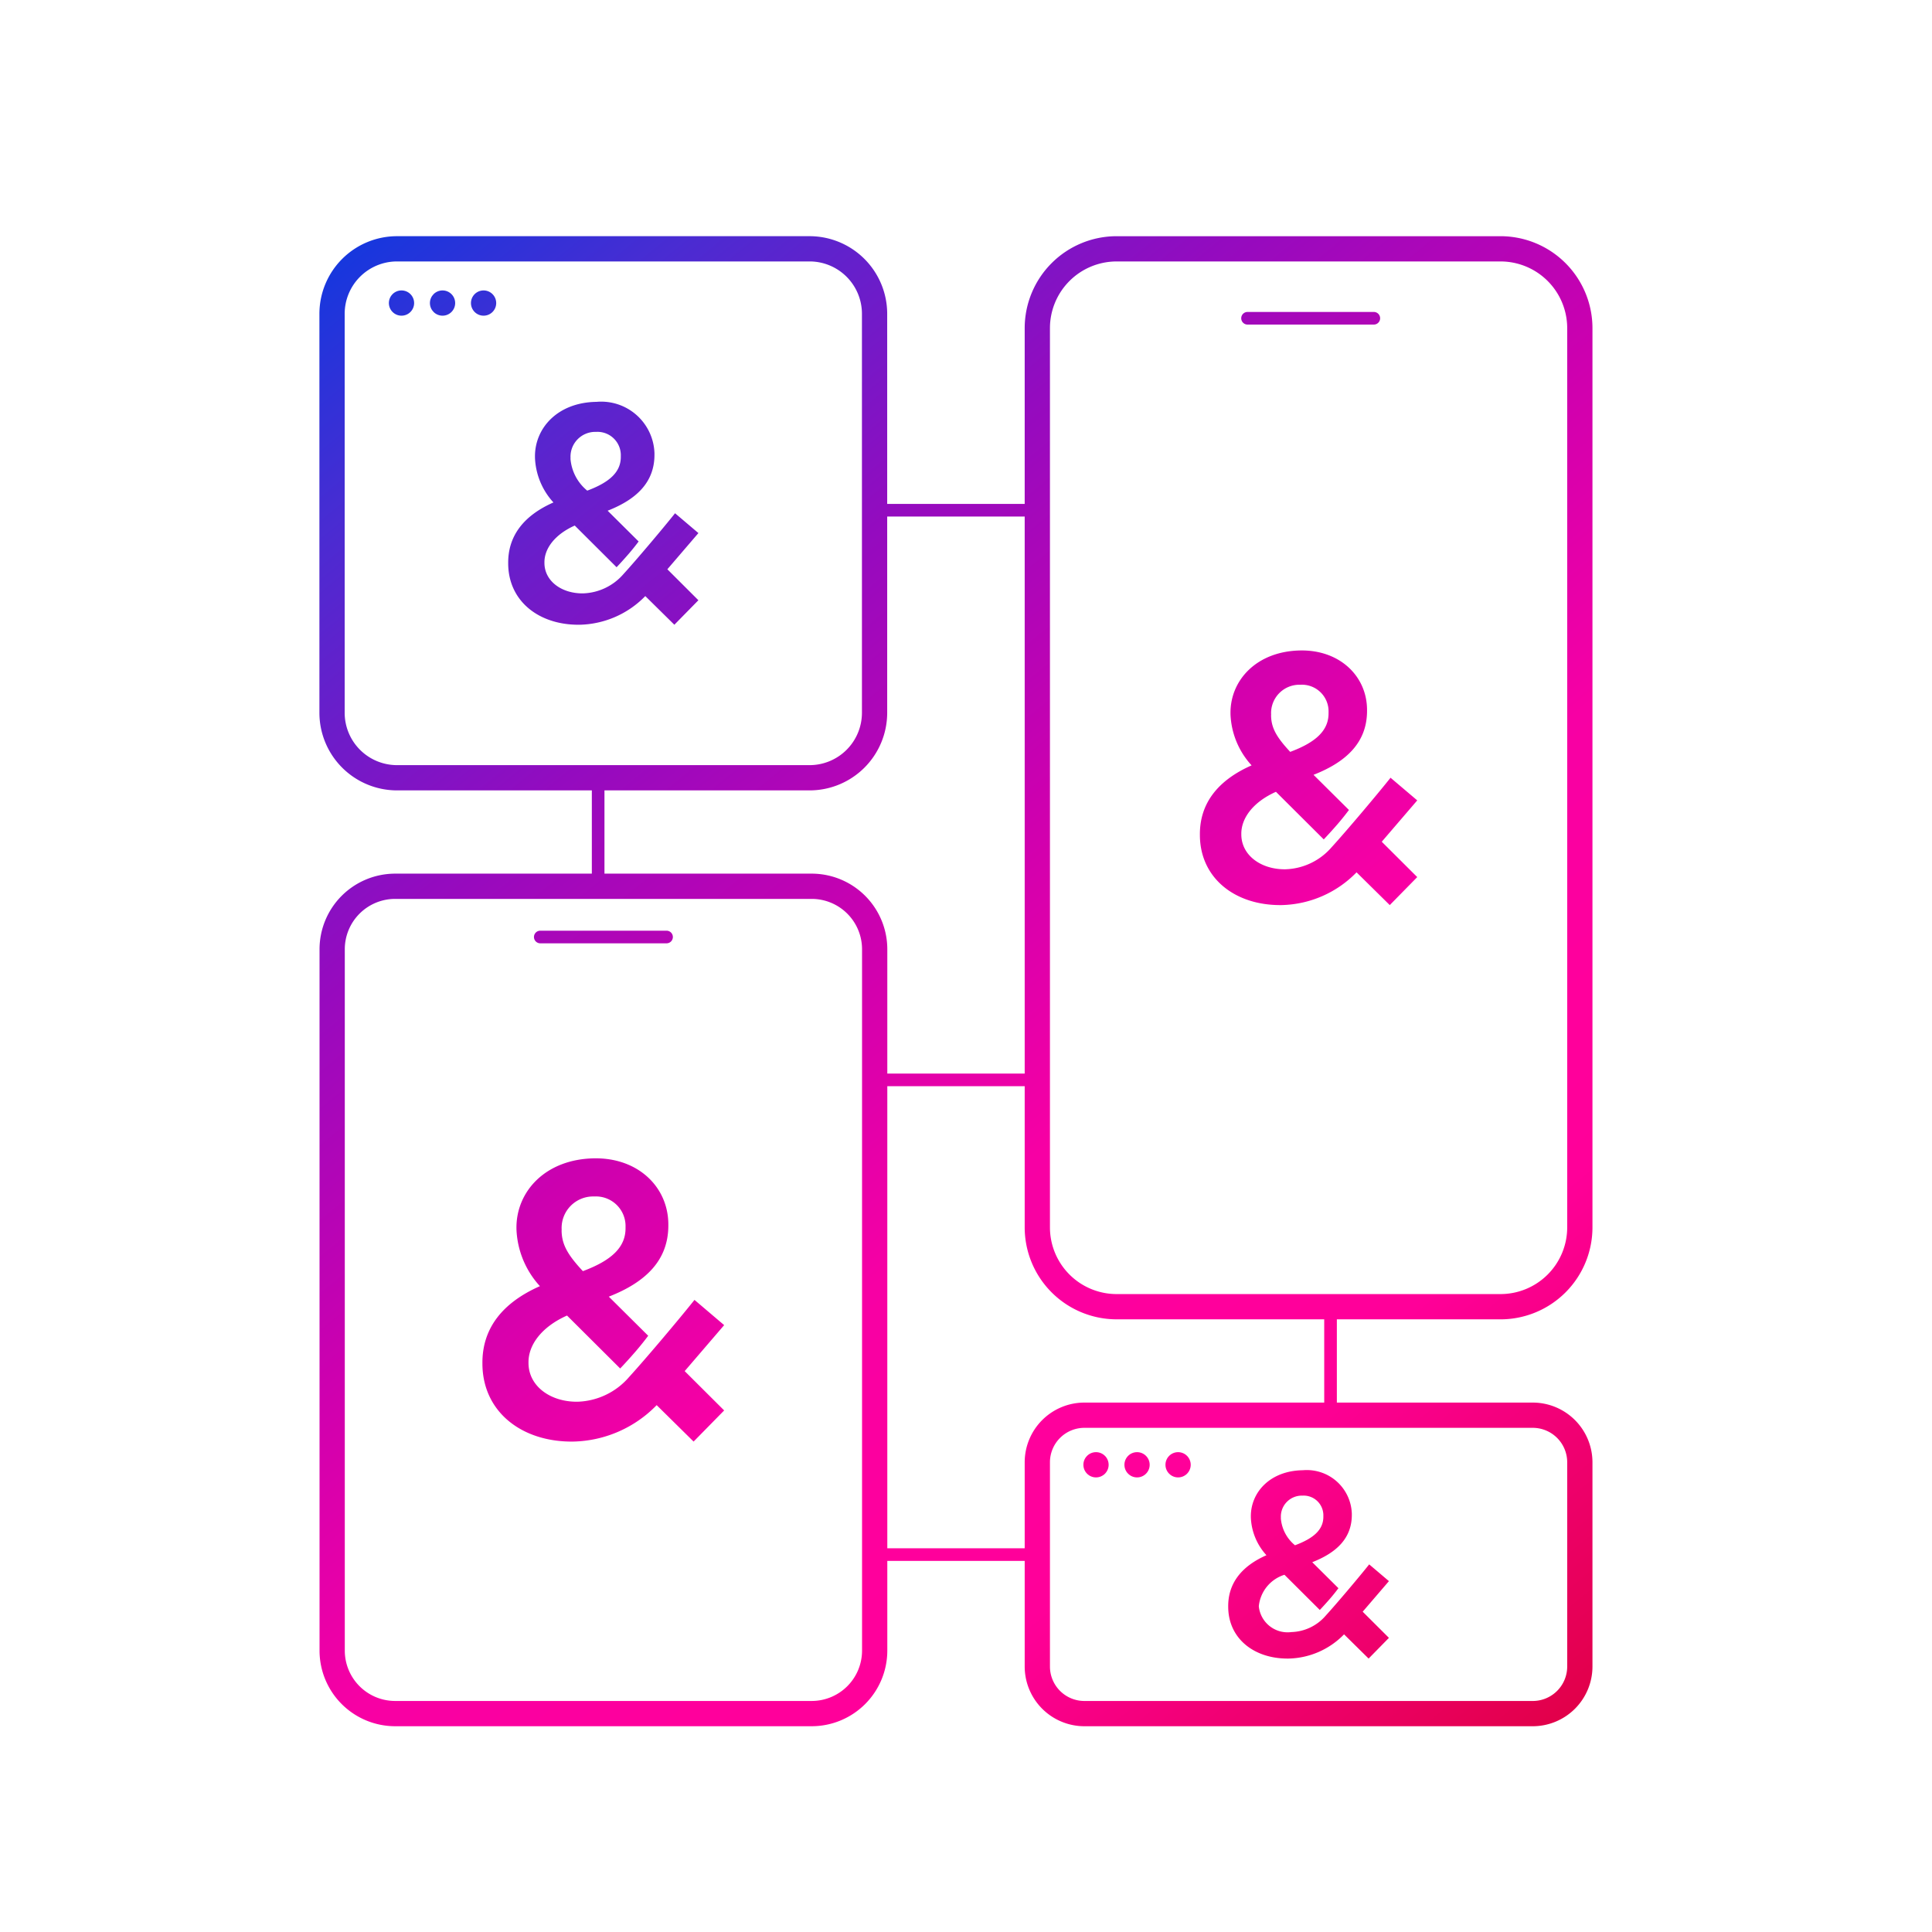 <?xml version="1.0" encoding="UTF-8"?>
<svg xmlns="http://www.w3.org/2000/svg" xmlns:xlink="http://www.w3.org/1999/xlink" id="Ebene_1" data-name="Ebene 1" viewBox="0 0 153 153">
  <defs>
    <style>.cls-1{fill:url(#Unbenannter_Verlauf_14);}.cls-2{fill:url(#Unbenannter_Verlauf_14-2);}.cls-3{fill:url(#Unbenannter_Verlauf_14-3);}.cls-4{fill:url(#Unbenannter_Verlauf_14-4);}.cls-5{fill:url(#Unbenannter_Verlauf_14-5);}.cls-6{fill:url(#Unbenannter_Verlauf_14-6);}.cls-7{fill:url(#Unbenannter_Verlauf_14-7);}.cls-8{fill:url(#Unbenannter_Verlauf_14-8);}.cls-9{fill:url(#Unbenannter_Verlauf_14-9);}.cls-10{fill:url(#Unbenannter_Verlauf_14-10);}.cls-11{fill:url(#Unbenannter_Verlauf_14-11);}.cls-12{fill:url(#Unbenannter_Verlauf_14-12);}.cls-13{fill:url(#Unbenannter_Verlauf_14-13);}</style>
    <linearGradient id="Unbenannter_Verlauf_14" x1="24.234" y1="13.639" x2="129.316" y2="142.665" gradientUnits="userSpaceOnUse">
      <stop offset="0" stop-color="#003ce3"></stop>
      <stop offset="0.137" stop-color="#492cd2"></stop>
      <stop offset="0.302" stop-color="#940bbf"></stop>
      <stop offset="0.452" stop-color="#cd00af"></stop>
      <stop offset="0.582" stop-color="#f700a4"></stop>
      <stop offset="0.686" stop-color="#ff009c"></stop>
      <stop offset="0.751" stop-color="#f09"></stop>
      <stop offset="1" stop-color="#da0035"></stop>
    </linearGradient>
    <linearGradient id="Unbenannter_Verlauf_14-2" x1="47.424" y1="-5.248" x2="152.507" y2="123.778" xlink:href="#Unbenannter_Verlauf_14"></linearGradient>
    <linearGradient id="Unbenannter_Verlauf_14-3" x1="-6.522" y1="38.687" x2="98.561" y2="167.713" xlink:href="#Unbenannter_Verlauf_14"></linearGradient>
    <linearGradient id="Unbenannter_Verlauf_14-4" x1="17.198" y1="19.369" x2="122.281" y2="148.395" xlink:href="#Unbenannter_Verlauf_14"></linearGradient>
    <linearGradient id="Unbenannter_Verlauf_14-5" x1="23.607" y1="14.149" x2="128.69" y2="143.175" xlink:href="#Unbenannter_Verlauf_14"></linearGradient>
    <linearGradient id="Unbenannter_Verlauf_14-6" x1="66.405" y1="-20.706" x2="171.488" y2="108.32" xlink:href="#Unbenannter_Verlauf_14"></linearGradient>
    <linearGradient id="Unbenannter_Verlauf_14-7" x1="8.738" y1="26.259" x2="113.821" y2="155.285" xlink:href="#Unbenannter_Verlauf_14"></linearGradient>
    <linearGradient id="Unbenannter_Verlauf_14-8" x1="23.707" y1="14.068" x2="128.79" y2="143.094" xlink:href="#Unbenannter_Verlauf_14"></linearGradient>
    <linearGradient id="Unbenannter_Verlauf_14-9" x1="25.661" y1="12.477" x2="130.744" y2="141.503" xlink:href="#Unbenannter_Verlauf_14"></linearGradient>
    <linearGradient id="Unbenannter_Verlauf_14-10" x1="27.615" y1="10.885" x2="132.698" y2="139.911" xlink:href="#Unbenannter_Verlauf_14"></linearGradient>
    <linearGradient id="Unbenannter_Verlauf_14-11" x1="11.726" y1="23.826" x2="116.809" y2="152.852" xlink:href="#Unbenannter_Verlauf_14"></linearGradient>
    <linearGradient id="Unbenannter_Verlauf_14-12" x1="13.68" y1="22.234" x2="118.763" y2="151.26" xlink:href="#Unbenannter_Verlauf_14"></linearGradient>
    <linearGradient id="Unbenannter_Verlauf_14-13" x1="15.634" y1="20.643" x2="120.717" y2="149.669" xlink:href="#Unbenannter_Verlauf_14"></linearGradient>
  </defs>
  <path class="cls-1" d="M53.459,40.646c-.921,1.16-3.091,3.732-4.084,4.815a4.408,4.408,0,0,1-3.209,1.53c-1.661.018-3.033-.948-3.051-2.392v-.05c-.013-1.101.821-2.225,2.401-2.929L48.829,44.92c.266-.28.596-.641.952-1.051.316-.366.596-.722.794-.988l-2.455-2.437c2.261-.885,3.737-2.243,3.709-4.495v-.05a4.22,4.22,0,0,0-4.594-4.075c-3.06.041-4.896,2.067-4.869,4.364v.05a5.554,5.554,0,0,0,1.462,3.552c-2.333,1.029-3.61,2.635-3.583,4.833v.05c.036,2.956,2.455,4.838,5.654,4.802a7.464,7.464,0,0,0,5.203-2.27l2.302,2.27,1.904-1.94L52.85,45.082l2.459-2.866Zm-8.276-4.368a1.963,1.963,0,0,1,2.026-2.076,1.848,1.848,0,0,1,1.954,1.909v.05c.014,1.223-.903,2.04-2.658,2.694a3.637,3.637,0,0,1-1.327-2.527Z"></path>
  <path class="cls-2" d="M101.484,71.676a8.53,8.53,0,0,0,5.945-2.594l2.63,2.594,2.176-2.217-2.81-2.8,2.81-3.274-2.114-1.794c-1.052,1.325-3.532,4.264-4.666,5.502a5.035,5.035,0,0,1-3.666,1.748c-1.898.021-3.465-1.083-3.486-2.733v-.057c-.015-1.258.938-2.542,2.743-3.346l3.785,3.769c.304-.32.681-.732,1.088-1.201.361-.418.681-.825.907-1.129l-2.805-2.784c2.583-1.011,4.269-2.563,4.238-5.136v-.057c-.031-2.625-2.15-4.692-5.249-4.656-3.496.046-5.595,2.362-5.564,4.986v.057a6.346,6.346,0,0,0,1.671,4.058c-2.666,1.176-4.125,3.011-4.094,5.522v.057C95.065,69.567,97.829,71.717,101.484,71.676Zm-.82-15.077a2.243,2.243,0,0,1,2.315-2.372,2.111,2.111,0,0,1,2.233,2.181v.057c.015,1.397-1.031,2.331-3.037,3.078-1.103-1.186-1.5-1.908-1.516-2.887Z"></path>
  <path class="cls-3" d="M54.998,102.942c-1.17,1.474-3.929,4.743-5.19,6.12A5.602,5.602,0,0,1,45.73,111.006c-2.111.023-3.854-1.204-3.877-3.04v-.063c-.017-1.399,1.044-2.828,3.051-3.722l4.21,4.193c.338-.356.757-.814,1.21-1.336.401-.464.757-.918,1.009-1.256l-3.12-3.097c2.873-1.124,4.749-2.851,4.714-5.712v-.063c-.034-2.919-2.392-5.219-5.839-5.179-3.889.052-6.223,2.627-6.188,5.546v.063a7.059,7.059,0,0,0,1.858,4.514c-2.965,1.308-4.588,3.349-4.554,6.143v.063c.046,3.757,3.12,6.148,7.186,6.102a9.487,9.487,0,0,0,6.613-2.885l2.925,2.885,2.42-2.466-3.126-3.114,3.126-3.642ZM44.48,97.39a2.495,2.495,0,0,1,2.575-2.638,2.348,2.348,0,0,1,2.483,2.426v.063c.017,1.554-1.147,2.592-3.378,3.424C44.933,99.346,44.491,98.543,44.474,97.453Z"></path>
  <path class="cls-4" d="M102.043,131.346a6.308,6.308,0,0,0,4.396-1.918l1.945,1.918,1.609-1.64-2.078-2.071,2.078-2.421-1.563-1.327c-.778.98-2.612,3.153-3.451,4.068a3.724,3.724,0,0,1-2.711,1.293,2.291,2.291,0,0,1-2.578-2.021v-.042a2.913,2.913,0,0,1,2.029-2.475l2.799,2.787c.225-.236.503-.541.805-.888.267-.309.503-.61.671-.835l-2.074-2.059c1.91-.747,3.157-1.895,3.134-3.798v-.042a3.566,3.566,0,0,0-3.882-3.443c-2.585.034-4.137,1.746-4.114,3.687v.042a4.693,4.693,0,0,0,1.235,3.001c-1.971.869-3.05,2.227-3.028,4.084v.042C97.296,129.786,99.34,131.376,102.043,131.346Zm-.606-11.149a1.658,1.658,0,0,1,1.712-1.754,1.561,1.561,0,0,1,1.651,1.613v.042c.011,1.033-.763,1.724-2.246,2.276a3.073,3.073,0,0,1-1.121-2.135Z"></path>
  <path class="cls-5" d="M118.834,104.482a7.285,7.285,0,0,0,7.277-7.276V25.981a7.285,7.285,0,0,0-7.277-7.276H88.424a7.285,7.285,0,0,0-7.276,7.276V39.907H70.259V24.847a6.15,6.15,0,0,0-6.143-6.143H31.438a6.15,6.15,0,0,0-6.143,6.143V56.45a6.15,6.15,0,0,0,6.143,6.143H46.869v6.593H31.29A5.992,5.992,0,0,0,25.305,75.171v55.548a5.992,5.992,0,0,0,5.985,5.985H64.283a5.992,5.992,0,0,0,5.985-5.985v-7.108H81.148v8.367a4.732,4.732,0,0,0,4.726,4.727h35.51a4.732,4.732,0,0,0,4.727-4.727V115.801a4.732,4.732,0,0,0-4.727-4.727H105.869v-6.593Zm-35.686-78.501a5.283,5.283,0,0,1,5.276-5.276h30.41a5.283,5.283,0,0,1,5.277,5.276V97.205a5.283,5.283,0,0,1-5.277,5.276H88.424a5.283,5.283,0,0,1-5.276-5.276Zm-55.852,30.47V24.847a4.147,4.147,0,0,1,4.143-4.143H64.116a4.147,4.147,0,0,1,4.143,4.143V56.45a4.147,4.147,0,0,1-4.143,4.143H31.438A4.147,4.147,0,0,1,27.296,56.45ZM68.268,130.719a3.99,3.99,0,0,1-3.985,3.985H31.29a3.99,3.99,0,0,1-3.985-3.985V75.171a3.99,3.99,0,0,1,3.985-3.985H64.283A3.99,3.99,0,0,1,68.268,75.171Zm-3.985-61.533H47.869V62.593H64.116a6.15,6.15,0,0,0,6.143-6.143v-15.543H81.148V85.019H70.268V75.171A5.992,5.992,0,0,0,64.283,69.186Zm59.828,46.615v16.177a2.729,2.729,0,0,1-2.727,2.727H85.874a2.729,2.729,0,0,1-2.726-2.727V115.801a2.729,2.729,0,0,1,2.726-2.727h35.51A2.729,2.729,0,0,1,124.111,115.801Zm-19.242-4.727H85.874a4.732,4.732,0,0,0-4.726,4.727v6.81H70.268V86.019H81.148V97.205a7.285,7.285,0,0,0,7.276,7.276h16.444Z"></path>
  <path class="cls-6" d="M98.796,25.704h10a.5.5,0,0,0,0-1h-10a.5.5,0,0,0,0,1Z"></path>
  <path class="cls-7" d="M42.786,74.704h10a.5.5,0,1,0,0-1h-10a.5.5,0,0,0,0,1Z"></path>
  <circle class="cls-8" cx="31.796" cy="24" r="1"></circle>
  <circle class="cls-9" cx="35.046" cy="24" r="1"></circle>
  <circle class="cls-10" cx="38.296" cy="24" r="1"></circle>
  <circle class="cls-11" cx="86.796" cy="116" r="1"></circle>
  <circle class="cls-12" cx="90.046" cy="116" r="1"></circle>
  <circle class="cls-13" cx="93.296" cy="116" r="1"></circle>
</svg>

